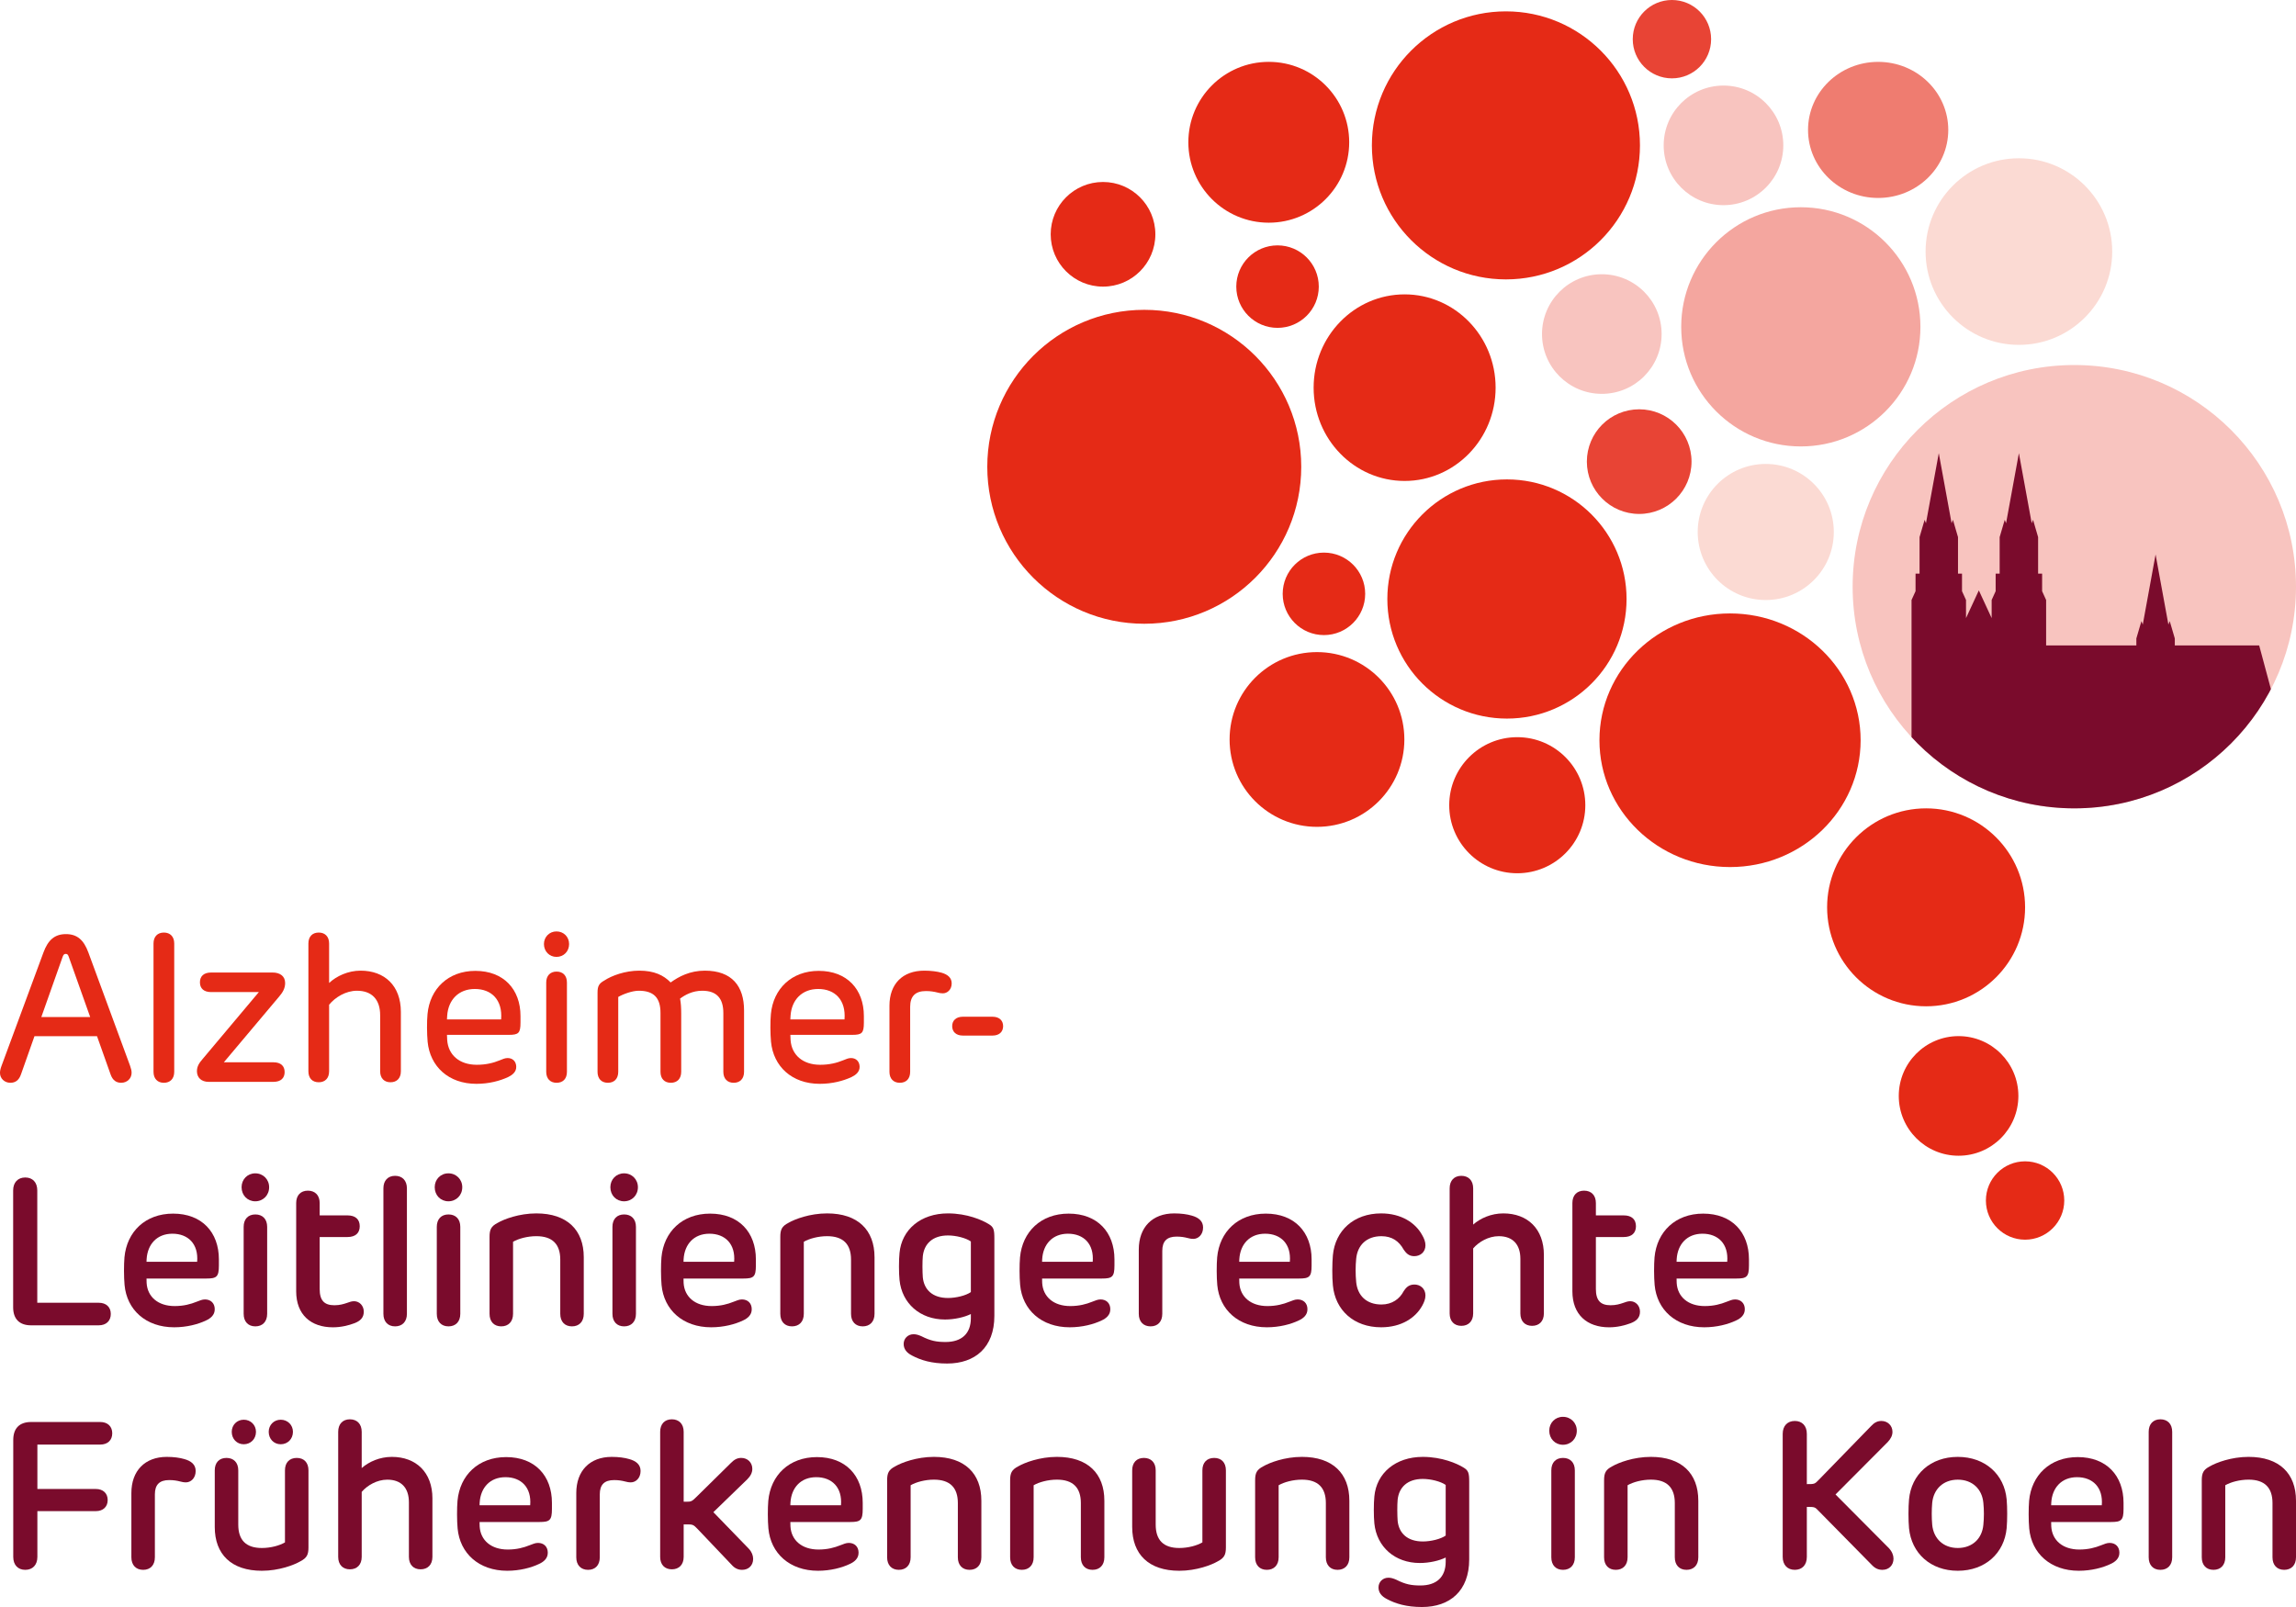 <?xml version="1.0" encoding="UTF-8"?><svg id="Ebene_2_Kopie" xmlns="http://www.w3.org/2000/svg" xmlns:xlink="http://www.w3.org/1999/xlink" viewBox="0 0 290 203"><defs><style>.cls-1{clip-path:url(#clippath);}.cls-2{fill:none;}.cls-2,.cls-3,.cls-4,.cls-5,.cls-6,.cls-7,.cls-8,.cls-9{stroke-width:0px;}.cls-3{fill:#f4a69f;}.cls-4{fill:#f8c4bf;}.cls-5{fill:#7a0b2c;}.cls-6{fill:#ef7c70;}.cls-7{fill:#e52a16;}.cls-8{fill:#e84435;}.cls-9{fill:#fbdad3;}</style><clipPath id="clippath"><path class="cls-2" d="m234,74.114c0,15.463,12.535,27.999,28,27.999,15.463,0,27.999-12.535,27.999-27.999s-12.536-28.002-27.999-28.002c-15.465,0-28,12.539-28,28.002"/></clipPath></defs><path class="cls-7" d="m243.279,127.118c6.905,0,12.503-5.599,12.503-12.503,0-6.906-5.598-12.501-12.503-12.501-6.905,0-12.503,5.596-12.503,12.501,0,6.904,5.598,12.503,12.503,12.503"/><path class="cls-7" d="m247.381,145.995c4.172,0,7.553-3.382,7.553-7.553,0-4.173-3.381-7.557-7.553-7.557-4.172,0-7.554,3.383-7.554,7.557,0,4.171,3.382,7.553,7.554,7.553"/><path class="cls-7" d="m255.781,156.6c2.733,0,4.949-2.217,4.949-4.948,0-2.735-2.216-4.951-4.949-4.951-2.733,0-4.949,2.216-4.949,4.951,0,2.731,2.216,4.948,4.949,4.948"/><path class="cls-3" d="m227.455,56.394c8.343,0,15.107-6.764,15.107-15.106,0-8.346-6.764-15.109-15.107-15.109-8.343,0-15.107,6.763-15.107,15.109,0,8.343,6.764,15.106,15.107,15.106"/><path class="cls-7" d="m218.515,109.529c9.109,0,16.494-7.172,16.494-16.019,0-8.847-7.385-16.02-16.494-16.02-9.109,0-16.494,7.173-16.494,16.02,0,8.847,7.385,16.019,16.494,16.019"/><path class="cls-7" d="m190.338,90.773c8.343,0,15.107-6.764,15.107-15.106,0-8.344-6.764-15.107-15.107-15.107-8.343,0-15.107,6.763-15.107,15.107,0,8.343,6.764,15.106,15.107,15.106"/><path class="cls-7" d="m166.343,104.449c6.096,0,11.037-4.941,11.037-11.036,0-6.097-4.941-11.039-11.037-11.039-6.096,0-11.037,4.942-11.037,11.039,0,6.095,4.941,11.036,11.037,11.036"/><path class="cls-7" d="m191.641,110.312c4.748,0,8.595-3.851,8.595-8.595,0-4.748-3.848-8.596-8.595-8.596-4.748,0-8.595,3.848-8.595,8.596,0,4.745,3.848,8.595,8.595,8.595"/><path class="cls-9" d="m223.027,75.797c4.748,0,8.595-3.847,8.595-8.595,0-4.745-3.848-8.596-8.595-8.596-4.748,0-8.595,3.851-8.595,8.596,0,4.748,3.848,8.595,8.595,8.595"/><path class="cls-7" d="m167.222,80.226c2.877,0,5.21-2.333,5.21-5.21s-2.332-5.21-5.21-5.21c-2.877,0-5.21,2.333-5.21,5.21s2.332,5.21,5.21,5.21"/><path class="cls-7" d="m177.413,60.755c6.347,0,11.493-5.276,11.493-11.785,0-6.508-5.146-11.785-11.493-11.785-6.347,0-11.493,5.277-11.493,11.785,0,6.509,5.146,11.785,11.493,11.785"/><path class="cls-7" d="m161.361,41.416c2.877,0,5.21-2.333,5.21-5.21s-2.332-5.21-5.21-5.21c-2.877,0-5.21,2.333-5.21,5.21s2.332,5.21,5.21,5.21"/><path class="cls-7" d="m139.319,36.207c3.65,0,6.61-2.961,6.61-6.61,0-3.651-2.96-6.609-6.61-6.609s-6.61,2.958-6.61,6.609c0,3.649,2.96,6.61,6.61,6.61"/><path class="cls-7" d="m144.528,78.794c10.95,0,19.828-8.878,19.828-19.828,0-10.951-8.878-19.828-19.828-19.828s-19.828,8.877-19.828,19.828c0,10.95,8.878,19.828,19.828,19.828"/><path class="cls-7" d="m160.254,28.132c5.61,0,10.158-4.55,10.158-10.158,0-5.61-4.548-10.16-10.158-10.16-5.61,0-10.158,4.55-10.158,10.16,0,5.608,4.548,10.158,10.158,10.158"/><path class="cls-7" d="m190.208,35.294c9.351,0,16.93-7.579,16.93-16.93,0-9.349-7.579-16.929-16.93-16.929-9.351,0-16.93,7.58-16.93,16.929,0,9.352,7.579,16.93,16.93,16.93"/><path class="cls-8" d="m207.041,64.923c3.65,0,6.61-2.961,6.61-6.61,0-3.651-2.96-6.609-6.61-6.609-3.65,0-6.61,2.958-6.61,6.609,0,3.649,2.96,6.61,6.61,6.61"/><path class="cls-4" d="m202.32,49.752c4.172,0,7.553-3.382,7.553-7.557,0-4.17-3.381-7.553-7.553-7.553-4.172,0-7.554,3.383-7.554,7.553,0,4.174,3.382,7.557,7.554,7.557"/><path class="cls-4" d="m217.688,25.917c4.172,0,7.554-3.382,7.554-7.553,0-4.172-3.382-7.555-7.554-7.555-4.172,0-7.554,3.383-7.554,7.555,0,4.171,3.382,7.553,7.554,7.553"/><path class="cls-8" d="m211.176,9.898c2.733,0,4.949-2.215,4.949-4.948s-2.216-4.951-4.949-4.951c-2.733,0-4.949,2.218-4.949,4.951s2.216,4.948,4.949,4.948"/><path class="cls-6" d="m237.223,25.006c4.891,0,8.856-3.847,8.856-8.595,0-4.747-3.965-8.596-8.856-8.596-4.891,0-8.856,3.85-8.856,8.596,0,4.748,3.965,8.595,8.856,8.595"/><path class="cls-9" d="m255,43.565c6.509,0,11.786-5.276,11.786-11.785,0-6.51-5.277-11.787-11.786-11.787-6.509,0-11.786,5.277-11.786,11.787,0,6.509,5.277,11.785,11.786,11.785"/><path class="cls-4" d="m262,102.112c15.464,0,28-12.535,28-27.999s-12.536-28.002-28-28.002c-15.464,0-28,12.539-28,28.002s12.536,27.999,28,27.999"/><g class="cls-1"><polygon class="cls-5" points="241.44 81.536 241.44 75.793 241.946 74.681 241.946 72.46 242.453 72.46 242.453 67.848 243.094 65.66 243.262 66.098 244.881 57.245 246.499 66.098 246.668 65.66 247.309 67.848 247.309 72.46 247.815 72.46 247.815 74.681 248.321 75.793 248.321 78.081 249.94 74.581 251.559 78.081 251.559 75.793 252.064 74.681 252.064 72.46 252.57 72.46 252.57 67.848 253.212 65.66 253.38 66.098 254.999 57.245 256.618 66.098 256.787 65.66 257.427 67.848 257.427 72.46 257.933 72.46 257.933 74.681 258.439 75.793 258.439 81.536 269.836 81.536 269.836 80.649 270.477 78.461 270.646 78.898 272.264 70.046 273.883 78.898 274.052 78.461 274.692 80.649 274.692 81.536 285.35 81.536 288.564 93.502 288.564 106.178 241.44 106.178 241.44 81.536"/></g><path class="cls-7" d="m.196,134.634l5.284-14.294c.588-1.622,1.451-2.341,2.851-2.341,1.399,0,2.249.719,2.838,2.341l5.257,14.281c.144.405.196.641.196.903,0,.693-.549,1.255-1.321,1.255-.601,0-1.072-.301-1.334-1.059l-1.714-4.827h-7.899l-1.7,4.813c-.262.772-.732,1.073-1.347,1.073-.758,0-1.308-.563-1.308-1.242,0-.196.026-.446.196-.903Zm11.195-6.159l-2.707-7.612c-.092-.274-.183-.365-.379-.365s-.288.091-.392.365l-2.694,7.612h6.173Z"/><path class="cls-7" d="m19.39,135.393v-16.204c0-.876.51-1.386,1.308-1.386.797,0,1.308.51,1.308,1.386v16.204c0,.876-.51,1.387-1.308,1.387-.798,0-1.308-.511-1.308-1.387Z"/><path class="cls-7" d="m35.952,135.419c0,.772-.484,1.242-1.413,1.242h-8.2c-.877,0-1.465-.51-1.465-1.347,0-.655.34-1.099.745-1.57l7.075-8.422h-6.029c-.929,0-1.413-.471-1.413-1.229,0-.772.484-1.242,1.413-1.242h7.768c.929,0,1.582.458,1.582,1.321,0,.694-.314,1.19-.732,1.687l-7.01,8.331h6.264c.929,0,1.413.471,1.413,1.229Z"/><path class="cls-7" d="m50.632,127.834v7.494c0,.876-.51,1.386-1.308,1.386s-1.308-.51-1.308-1.386v-7.088c0-1.936-1.007-3.087-2.929-3.087-1.412,0-2.746.824-3.518,1.765v8.41c0,.876-.51,1.386-1.308,1.386-.81,0-1.308-.51-1.308-1.386v-16.139c0-.876.497-1.386,1.308-1.386.798,0,1.308.51,1.308,1.386v4.983c.942-.876,2.393-1.556,3.976-1.556,3.034,0,5.088,1.896,5.088,5.218Z"/><path class="cls-7" d="m54.011,131.587c-.092-.981-.105-2.55-.013-3.492.301-3.191,2.616-5.453,6.042-5.453,3.57,0,5.702,2.328,5.702,5.702v.824c0,1.348-.248,1.557-1.491,1.557h-7.795l.027.654c.131,1.883,1.543,3.126,3.74,3.126,1.164,0,2.092-.235,2.89-.563.405-.157.654-.287,1.007-.287.628,0,1.072.418,1.085,1.098.013.654-.497,1.046-1.007,1.295-1.059.497-2.458.863-4.028.863-3.505,0-5.859-2.184-6.16-5.322Zm9.285-2.812c.196-2.458-1.203-3.845-3.322-3.845-2.04,0-3.348,1.36-3.492,3.361-.013.157-.013.327-.027.484h6.84Z"/><path class="cls-7" d="m71.881,119.255c0,.928-.68,1.622-1.596,1.622-.889,0-1.582-.694-1.582-1.622,0-.903.693-1.596,1.582-1.596.916,0,1.596.693,1.596,1.596Zm-2.89,4.865c0-.876.51-1.387,1.308-1.387.811,0,1.308.511,1.308,1.387v11.273c0,.876-.497,1.387-1.308,1.387-.797,0-1.308-.511-1.308-1.387v-11.273Z"/><path class="cls-7" d="m75.474,135.393v-10.005c0-.798.17-1.15.863-1.53.929-.615,2.629-1.242,4.407-1.242,1.883,0,3.074.576,3.963,1.491,1.033-.746,2.433-1.491,4.316-1.491,3.439,0,4.956,1.974,4.956,5.022v7.755c0,.876-.51,1.387-1.308,1.387-.797,0-1.308-.511-1.308-1.387v-7.429c0-1.83-.824-2.811-2.668-2.811-1.216,0-2.171.524-2.798.994.105.523.144,1.176.144,1.844v7.402c0,.876-.51,1.387-1.308,1.387-.811,0-1.308-.511-1.308-1.387v-7.442c0-1.922-.863-2.798-2.746-2.798-.811,0-1.962.418-2.59.785v9.455c0,.876-.51,1.387-1.308,1.387-.811,0-1.308-.511-1.308-1.387Z"/><path class="cls-7" d="m97.382,131.587c-.092-.981-.105-2.55-.013-3.492.301-3.191,2.616-5.453,6.042-5.453,3.57,0,5.702,2.328,5.702,5.702v.824c0,1.348-.248,1.557-1.491,1.557h-7.795l.027.654c.131,1.883,1.543,3.126,3.74,3.126,1.164,0,2.092-.235,2.89-.563.405-.157.654-.287,1.007-.287.628,0,1.072.418,1.085,1.098.013.654-.497,1.046-1.007,1.295-1.059.497-2.458.863-4.028.863-3.505,0-5.859-2.184-6.16-5.322Zm9.285-2.812c.196-2.458-1.203-3.845-3.322-3.845-2.04,0-3.348,1.36-3.492,3.361-.014.157-.014.327-.027.484h6.84Z"/><path class="cls-7" d="m112.344,135.393v-8.344c0-2.759,1.661-4.433,4.394-4.433.889,0,1.634.104,2.197.261.758.222,1.269.628,1.269,1.348,0,.797-.563,1.255-1.112,1.255-.261,0-.445-.04-.641-.092-.471-.117-.916-.196-1.504-.196-1.334,0-1.988.654-1.988,1.988v8.213c0,.876-.497,1.387-1.308,1.387-.797,0-1.308-.511-1.308-1.387Z"/><path class="cls-7" d="m120.267,129.625c0-.719.497-1.189,1.347-1.189h3.753c.837,0,1.334.471,1.334,1.189,0,.72-.497,1.19-1.334,1.19h-3.753c-.851,0-1.347-.471-1.347-1.19Z"/><path class="cls-5" d="m13.994,165.979c0,.876-.576,1.439-1.53,1.439H3.924c-1.465,0-2.263-.798-2.263-2.276v-14.764c0-1.02.602-1.635,1.53-1.635s1.517.615,1.517,1.635v14.189h7.755c.955,0,1.53.55,1.53,1.413Z"/><path class="cls-5" d="m15.733,162.318c-.092-.981-.092-2.577-.013-3.492.301-3.23,2.629-5.519,6.147-5.519,3.622,0,5.78,2.341,5.78,5.78v.772c0,1.439-.288,1.648-1.582,1.648h-7.559c0,.183,0,.379.013.562.105,1.753,1.452,2.916,3.544,2.916,1.151,0,2.027-.248,2.746-.536.432-.157.706-.301,1.085-.301.706,0,1.229.459,1.229,1.229.013.746-.549,1.177-1.098,1.426-1.007.484-2.446.863-4.028.863-3.57,0-5.977-2.197-6.264-5.348Zm9.168-2.929c.183-2.25-1.138-3.544-3.126-3.544-1.936,0-3.139,1.308-3.256,3.217,0,.105-.013.222-.013.327h6.395Z"/><path class="cls-5" d="m33.993,149.972c0,1.02-.759,1.778-1.753,1.778-.981,0-1.727-.758-1.727-1.778,0-.994.746-1.753,1.727-1.753.994,0,1.753.759,1.753,1.753Zm-3.217,5.009c0-.994.575-1.57,1.478-1.57s1.491.576,1.491,1.57v10.985c0,.994-.588,1.583-1.491,1.583s-1.478-.589-1.478-1.583v-10.985Z"/><path class="cls-5" d="m40.377,151.973v1.557h3.518c1.02,0,1.543.523,1.543,1.373,0,.837-.523,1.361-1.543,1.361h-3.518v6.565c0,1.426.563,2.053,1.857,2.053.693,0,1.177-.157,1.569-.288.314-.104.576-.222.916-.222.667,0,1.229.55,1.229,1.322,0,.771-.458,1.176-1.164,1.452-.758.287-1.713.523-2.733.523-2.772,0-4.642-1.582-4.642-4.551v-11.142c0-.994.576-1.569,1.478-1.569.903,0,1.491.575,1.491,1.569Z"/><path class="cls-5" d="m48.427,165.966v-15.851c0-.993.576-1.582,1.478-1.582.903,0,1.491.589,1.491,1.582v15.851c0,.994-.589,1.583-1.491,1.583-.902,0-1.478-.589-1.478-1.583Z"/><path class="cls-5" d="m58.387,149.972c0,1.02-.759,1.778-1.753,1.778-.981,0-1.727-.758-1.727-1.778,0-.994.745-1.753,1.727-1.753.994,0,1.753.759,1.753,1.753Zm-3.217,5.009c0-.994.575-1.57,1.478-1.57s1.491.576,1.491,1.57v10.985c0,.994-.588,1.583-1.491,1.583s-1.478-.589-1.478-1.583v-10.985Z"/><path class="cls-5" d="m73.734,158.813v7.153c0,.994-.589,1.583-1.491,1.583-.903,0-1.478-.589-1.478-1.583v-6.853c0-1.935-.981-2.956-3.021-2.956-1.138,0-2.263.314-2.942.707v9.102c0,.994-.589,1.583-1.491,1.583-.902,0-1.478-.589-1.478-1.583v-9.717c0-.929.196-1.348,1.033-1.779.784-.458,2.694-1.19,4.878-1.19,3.884,0,5.99,2.092,5.99,5.533Z"/><path class="cls-5" d="m80.573,149.972c0,1.02-.759,1.778-1.753,1.778-.981,0-1.727-.758-1.727-1.778,0-.994.746-1.753,1.727-1.753.994,0,1.753.759,1.753,1.753Zm-3.217,5.009c0-.994.575-1.57,1.478-1.57s1.491.576,1.491,1.57v10.985c0,.994-.588,1.583-1.491,1.583s-1.478-.589-1.478-1.583v-10.985Z"/><path class="cls-5" d="m83.559,162.318c-.092-.981-.092-2.577-.013-3.492.301-3.23,2.629-5.519,6.147-5.519,3.622,0,5.78,2.341,5.78,5.78v.772c0,1.439-.288,1.648-1.582,1.648h-7.559c0,.183,0,.379.013.562.105,1.753,1.452,2.916,3.544,2.916,1.151,0,2.027-.248,2.746-.536.432-.157.706-.301,1.085-.301.706,0,1.229.459,1.229,1.229.013.746-.549,1.177-1.098,1.426-1.007.484-2.446.863-4.028.863-3.57,0-5.977-2.197-6.264-5.348Zm9.168-2.929c.183-2.25-1.138-3.544-3.126-3.544-1.936,0-3.139,1.308-3.256,3.217,0,.105-.013.222-.013.327h6.395Z"/><path class="cls-5" d="m110.459,158.813v7.153c0,.994-.589,1.583-1.491,1.583-.903,0-1.478-.589-1.478-1.583v-6.853c0-1.935-.981-2.956-3.021-2.956-1.138,0-2.263.314-2.943.707v9.102c0,.994-.588,1.583-1.491,1.583-.902,0-1.478-.589-1.478-1.583v-9.717c0-.929.196-1.348,1.033-1.779.785-.458,2.694-1.19,4.878-1.19,3.884,0,5.99,2.092,5.99,5.533Z"/><path class="cls-5" d="m115.198,171.236c-.667-.339-1.059-.811-1.059-1.465,0-.693.536-1.229,1.255-1.229.353,0,.641.105.981.249,1.177.601,1.936.732,3.06.732,2.014,0,3.191-1.046,3.191-3.008v-.524c-.811.405-2.079.693-3.269.693-3.152,0-5.44-2.039-5.741-4.995-.092-.877-.092-2.511,0-3.414.274-2.942,2.668-4.996,6.12-4.996,2.433,0,4.329.85,5.101,1.322.68.392.758.719.758,1.883v9.743c0,3.989-2.445,6.016-5.964,6.016-1.962,0-3.321-.418-4.433-1.007Zm4.538-7.271c1.007,0,2.263-.301,2.89-.746v-6.396c-.628-.445-1.883-.758-2.89-.758-1.948,0-3.008,1.059-3.178,2.615-.066.681-.053,2.001,0,2.681.157,1.556,1.229,2.603,3.178,2.603Z"/><path class="cls-5" d="m128.849,162.318c-.092-.981-.092-2.577-.013-3.492.301-3.23,2.629-5.519,6.147-5.519,3.623,0,5.78,2.341,5.78,5.78v.772c0,1.439-.288,1.648-1.582,1.648h-7.559c0,.183,0,.379.013.562.105,1.753,1.452,2.916,3.544,2.916,1.151,0,2.027-.248,2.746-.536.432-.157.706-.301,1.085-.301.706,0,1.229.459,1.229,1.229.013.746-.549,1.177-1.098,1.426-1.007.484-2.446.863-4.028.863-3.57,0-5.977-2.197-6.264-5.348Zm9.168-2.929c.183-2.25-1.138-3.544-3.126-3.544-1.935,0-3.139,1.308-3.256,3.217,0,.105-.013.222-.013.327h6.395Z"/><path class="cls-5" d="m143.836,165.966v-8.122c0-2.811,1.713-4.564,4.472-4.564.877,0,1.635.105,2.211.275.85.235,1.438.68,1.438,1.504,0,.915-.614,1.439-1.229,1.439-.288,0-.497-.052-.706-.105-.445-.117-.863-.183-1.413-.183-1.229,0-1.805.589-1.805,1.805v7.951c0,.994-.575,1.583-1.478,1.583s-1.491-.589-1.491-1.583Z"/><path class="cls-5" d="m153.749,162.318c-.092-.981-.092-2.577-.013-3.492.301-3.23,2.629-5.519,6.147-5.519,3.623,0,5.781,2.341,5.781,5.78v.772c0,1.439-.288,1.648-1.583,1.648h-7.559c0,.183,0,.379.013.562.105,1.753,1.452,2.916,3.544,2.916,1.151,0,2.027-.248,2.746-.536.432-.157.707-.301,1.085-.301.707,0,1.229.459,1.229,1.229.013.746-.549,1.177-1.098,1.426-1.007.484-2.446.863-4.028.863-3.57,0-5.977-2.197-6.264-5.348Zm9.168-2.929c.183-2.25-1.138-3.544-3.126-3.544-1.935,0-3.139,1.308-3.256,3.217,0,.105-.013.222-.013.327h6.396Z"/><path class="cls-5" d="m171.293,161.925c.156,1.713,1.282,2.863,3.191,2.863,1.347,0,2.302-.706,2.811-1.687.222-.313.524-.81,1.296-.837.811-.026,1.452.537,1.452,1.374,0,.458-.17.876-.418,1.321-.837,1.504-2.603,2.707-5.179,2.707-3.466,0-5.807-2.184-6.095-5.296-.104-1.02-.091-2.759,0-3.792.288-3.113,2.629-5.297,6.095-5.297,2.576,0,4.342,1.216,5.165,2.707.262.446.433.877.433,1.322,0,.85-.641,1.386-1.452,1.373-.733-.013-1.046-.484-1.296-.824-.575-1.046-1.452-1.7-2.811-1.7-1.896,0-3.035,1.151-3.191,2.864-.092.928-.092,1.974,0,2.903Z"/><path class="cls-5" d="m195.003,158.525v7.389c0,.981-.588,1.569-1.491,1.569-.902,0-1.478-.588-1.478-1.569v-6.892c0-1.805-.941-2.864-2.733-2.864-1.295,0-2.524.72-3.23,1.544v8.213c0,.981-.589,1.569-1.492,1.569-.902,0-1.478-.588-1.478-1.569v-15.799c0-.993.576-1.582,1.478-1.582.903,0,1.492.589,1.492,1.582v4.577c.902-.798,2.275-1.413,3.806-1.413,3.073,0,5.126,1.962,5.126,5.245Z"/><path class="cls-5" d="m201.571,151.973v1.557h3.518c1.02,0,1.543.523,1.543,1.373,0,.837-.523,1.361-1.543,1.361h-3.518v6.565c0,1.426.563,2.053,1.857,2.053.693,0,1.177-.157,1.57-.288.313-.104.575-.222.915-.222.667,0,1.229.55,1.229,1.322,0,.771-.458,1.176-1.164,1.452-.758.287-1.713.523-2.733.523-2.772,0-4.642-1.582-4.642-4.551v-11.142c0-.994.576-1.569,1.478-1.569s1.491.575,1.491,1.569Z"/><path class="cls-5" d="m208.991,162.318c-.091-.981-.091-2.577-.013-3.492.301-3.23,2.629-5.519,6.146-5.519,3.623,0,5.781,2.341,5.781,5.78v.772c0,1.439-.287,1.648-1.582,1.648h-7.56c0,.183,0,.379.013.562.105,1.753,1.452,2.916,3.544,2.916,1.151,0,2.027-.248,2.747-.536.432-.157.706-.301,1.085-.301.706,0,1.229.459,1.229,1.229.013.746-.55,1.177-1.099,1.426-1.007.484-2.445.863-4.028.863-3.57,0-5.976-2.197-6.264-5.348Zm9.168-2.929c.183-2.25-1.138-3.544-3.126-3.544-1.935,0-3.139,1.308-3.257,3.217,0,.105-.013.222-.013.327h6.396Z"/><path class="cls-5" d="m4.721,188.091h7.376c.929,0,1.504.549,1.504,1.399,0,.851-.575,1.4-1.504,1.4h-7.376v5.781c0,1.02-.601,1.635-1.53,1.635s-1.517-.615-1.517-1.635v-14.765c0-1.478.785-2.276,2.263-2.276h8.723c.942,0,1.517.563,1.517,1.426,0,.876-.576,1.426-1.517,1.426h-7.938v5.611Z"/><path class="cls-5" d="m16.594,196.723v-8.122c0-2.811,1.713-4.564,4.472-4.564.877,0,1.635.105,2.211.275.85.235,1.438.68,1.438,1.504,0,.915-.614,1.439-1.229,1.439-.288,0-.497-.052-.706-.105-.445-.117-.863-.183-1.413-.183-1.229,0-1.805.589-1.805,1.805v7.951c0,.994-.575,1.583-1.478,1.583s-1.491-.589-1.491-1.583Z"/><path class="cls-5" d="m27.126,192.891v-7.153c0-.994.576-1.57,1.478-1.57.902,0,1.491.576,1.491,1.57v6.852c0,1.936.955,2.956,2.982,2.956,1.138,0,2.237-.313,2.916-.706v-9.102c0-.994.576-1.57,1.491-1.57.902,0,1.478.576,1.478,1.57v9.73c0,.915-.196,1.334-1.033,1.766-.785.458-2.681,1.189-4.852,1.189-3.871,0-5.951-2.092-5.951-5.532Zm3.662-13.549c.876,0,1.543.667,1.543,1.53,0,.903-.667,1.57-1.543,1.57-.864,0-1.517-.667-1.517-1.57,0-.863.654-1.53,1.517-1.53Zm4.669,0c.876,0,1.543.667,1.543,1.53,0,.903-.667,1.57-1.543,1.57-.863,0-1.517-.667-1.517-1.57,0-.863.654-1.53,1.517-1.53Z"/><path class="cls-5" d="m54.617,189.282v7.389c0,.981-.589,1.569-1.491,1.569-.902,0-1.478-.588-1.478-1.569v-6.892c0-1.805-.942-2.864-2.733-2.864-1.295,0-2.524.72-3.23,1.544v8.213c0,.981-.588,1.569-1.491,1.569s-1.478-.588-1.478-1.569v-15.799c0-.993.575-1.582,1.478-1.582s1.491.589,1.491,1.582v4.577c.903-.798,2.276-1.413,3.806-1.413,3.073,0,5.127,1.962,5.127,5.245Z"/><path class="cls-5" d="m57.799,193.074c-.092-.981-.092-2.577-.013-3.492.301-3.23,2.629-5.519,6.147-5.519,3.623,0,5.78,2.341,5.78,5.78v.772c0,1.439-.288,1.648-1.582,1.648h-7.559c0,.183,0,.379.013.562.105,1.753,1.452,2.916,3.544,2.916,1.151,0,2.027-.248,2.746-.536.432-.157.706-.301,1.085-.301.706,0,1.229.459,1.229,1.229.013.746-.549,1.177-1.098,1.426-1.007.484-2.446.863-4.028.863-3.57,0-5.977-2.197-6.264-5.348Zm9.168-2.929c.183-2.25-1.138-3.544-3.126-3.544-1.935,0-3.139,1.308-3.256,3.217,0,.105-.013.222-.013.327h6.395Z"/><path class="cls-5" d="m72.788,196.723v-8.122c0-2.811,1.713-4.564,4.473-4.564.876,0,1.634.105,2.21.275.85.235,1.438.68,1.438,1.504,0,.915-.615,1.439-1.229,1.439-.288,0-.497-.052-.706-.105-.445-.117-.863-.183-1.413-.183-1.229,0-1.805.589-1.805,1.805v7.951c0,.994-.575,1.583-1.478,1.583s-1.491-.589-1.491-1.583Z"/><path class="cls-5" d="m95.127,196.919c0,.837-.575,1.387-1.399,1.387-.484,0-.929-.183-1.347-.668l-4.264-4.485c-.549-.576-.628-.589-1.399-.589h-.366v4.107c0,.981-.588,1.569-1.491,1.569s-1.478-.588-1.478-1.569v-15.799c0-.993.575-1.582,1.478-1.582s1.491.589,1.491,1.582v8.828h.34c.601,0,.693-.027,1.282-.615l4.342-4.277c.432-.445.824-.641,1.308-.641.811,0,1.399.589,1.399,1.387,0,.471-.222.902-.628,1.308l-4.29,4.159,4.473,4.616c.392.418.549.876.549,1.282Z"/><path class="cls-5" d="m97.053,193.074c-.092-.981-.092-2.577-.013-3.492.301-3.23,2.629-5.519,6.147-5.519,3.623,0,5.78,2.341,5.78,5.78v.772c0,1.439-.288,1.648-1.582,1.648h-7.559c0,.183,0,.379.013.562.105,1.753,1.452,2.916,3.544,2.916,1.151,0,2.027-.248,2.746-.536.432-.157.706-.301,1.085-.301.706,0,1.229.459,1.229,1.229.013.746-.549,1.177-1.098,1.426-1.007.484-2.446.863-4.028.863-3.57,0-5.977-2.197-6.264-5.348Zm9.168-2.929c.183-2.25-1.138-3.544-3.126-3.544-1.935,0-3.139,1.308-3.256,3.217,0,.105-.013.222-.013.327h6.395Z"/><path class="cls-5" d="m123.952,189.569v7.153c0,.994-.589,1.583-1.491,1.583-.903,0-1.478-.589-1.478-1.583v-6.853c0-1.935-.981-2.956-3.021-2.956-1.138,0-2.263.314-2.943.707v9.102c0,.994-.588,1.583-1.491,1.583-.902,0-1.478-.589-1.478-1.583v-9.717c0-.929.196-1.348,1.033-1.779.785-.458,2.694-1.19,4.878-1.19,3.884,0,5.99,2.092,5.99,5.533Z"/><path class="cls-5" d="m139.488,189.569v7.153c0,.994-.589,1.583-1.491,1.583-.903,0-1.478-.589-1.478-1.583v-6.853c0-1.935-.981-2.956-3.021-2.956-1.138,0-2.263.314-2.943.707v9.102c0,.994-.588,1.583-1.491,1.583-.902,0-1.478-.589-1.478-1.583v-9.717c0-.929.196-1.348,1.033-1.779.785-.458,2.694-1.19,4.878-1.19,3.884,0,5.99,2.092,5.99,5.533Z"/><path class="cls-5" d="m143.003,192.891v-7.153c0-.994.575-1.57,1.478-1.57.902,0,1.491.576,1.491,1.57v6.852c0,1.936.955,2.956,2.982,2.956,1.138,0,2.237-.313,2.916-.706v-9.102c0-.994.576-1.57,1.491-1.57.903,0,1.478.576,1.478,1.57v9.73c0,.915-.196,1.334-1.033,1.766-.785.458-2.681,1.189-4.852,1.189-3.871,0-5.95-2.092-5.95-5.532Z"/><path class="cls-5" d="m170.433,189.569v7.153c0,.994-.589,1.583-1.491,1.583s-1.478-.589-1.478-1.583v-6.853c0-1.935-.981-2.956-3.021-2.956-1.138,0-2.263.314-2.942.707v9.102c0,.994-.589,1.583-1.492,1.583-.902,0-1.478-.589-1.478-1.583v-9.717c0-.929.196-1.348,1.033-1.779.784-.458,2.694-1.19,4.879-1.19,3.884,0,5.989,2.092,5.989,5.533Z"/><path class="cls-5" d="m175.173,201.993c-.667-.339-1.059-.811-1.059-1.465,0-.693.536-1.229,1.255-1.229.353,0,.641.105.981.249,1.176.601,1.935.732,3.06.732,2.014,0,3.191-1.046,3.191-3.008v-.524c-.81.405-2.079.693-3.269.693-3.152,0-5.44-2.039-5.742-4.995-.091-.877-.091-2.511,0-3.414.274-2.942,2.668-4.996,6.121-4.996,2.432,0,4.328.85,5.1,1.322.68.392.759.719.759,1.883v9.743c0,3.989-2.446,6.016-5.964,6.016-1.961,0-3.322-.418-4.433-1.007Zm4.538-7.271c1.006,0,2.262-.301,2.889-.746v-6.396c-.628-.445-1.883-.758-2.889-.758-1.949,0-3.009,1.059-3.179,2.615-.065.681-.052,2.001,0,2.681.157,1.556,1.229,2.603,3.179,2.603Z"/><path class="cls-5" d="m199.16,180.729c0,1.02-.759,1.778-1.753,1.778-.98,0-1.726-.758-1.726-1.778,0-.994.746-1.753,1.726-1.753.994,0,1.753.759,1.753,1.753Zm-3.218,5.009c0-.994.576-1.57,1.479-1.57.902,0,1.491.576,1.491,1.57v10.985c0,.994-.589,1.583-1.491,1.583-.903,0-1.479-.589-1.479-1.583v-10.985Z"/><path class="cls-5" d="m214.508,189.569v7.153c0,.994-.589,1.583-1.491,1.583s-1.478-.589-1.478-1.583v-6.853c0-1.935-.981-2.956-3.022-2.956-1.137,0-2.262.314-2.942.707v9.102c0,.994-.589,1.583-1.491,1.583s-1.478-.589-1.478-1.583v-9.717c0-.929.196-1.348,1.033-1.779.785-.458,2.694-1.19,4.878-1.19,3.885,0,5.99,2.092,5.99,5.533Z"/><path class="cls-5" d="m239.162,196.893c0,.837-.576,1.413-1.4,1.413-.51,0-.941-.183-1.373-.654l-6.67-6.775c-.484-.51-.497-.523-1.504-.523v6.316c0,1.02-.589,1.635-1.518,1.635-.928,0-1.53-.615-1.53-1.635v-15.536c0-1.02.602-1.635,1.53-1.635.929,0,1.518.615,1.518,1.635v6.343c.967,0,.993,0,1.517-.55l6.591-6.774c.418-.458.824-.654,1.309-.654.798,0,1.399.589,1.399,1.373,0,.459-.196.85-.588,1.282l-6.605,6.631,6.748,6.788c.418.458.576.915.576,1.321Z"/><path class="cls-5" d="m241.122,193.048c-.091-.994-.091-2.642,0-3.636.287-3.152,2.707-5.375,6.16-5.375,3.465,0,5.885,2.224,6.172,5.375.091.994.091,2.642,0,3.636-.3,3.152-2.707,5.374-6.172,5.374-3.453,0-5.846-2.223-6.16-5.374Zm6.16,2.497c1.843,0,3.073-1.189,3.23-2.929.091-.902.091-1.87,0-2.772-.157-1.739-1.387-2.929-3.23-2.929-1.831,0-3.061,1.19-3.231,2.929-.078.902-.078,1.87,0,2.772.17,1.74,1.4,2.929,3.231,2.929Z"/><path class="cls-5" d="m256.303,193.074c-.091-.981-.091-2.577-.013-3.492.301-3.23,2.629-5.519,6.146-5.519,3.623,0,5.781,2.341,5.781,5.78v.772c0,1.439-.287,1.648-1.582,1.648h-7.56c0,.183,0,.379.013.562.105,1.753,1.452,2.916,3.544,2.916,1.151,0,2.027-.248,2.747-.536.432-.157.706-.301,1.085-.301.706,0,1.229.459,1.229,1.229.013.746-.55,1.177-1.099,1.426-1.007.484-2.445.863-4.028.863-3.57,0-5.976-2.197-6.264-5.348Zm9.168-2.929c.183-2.25-1.138-3.544-3.126-3.544-1.935,0-3.139,1.308-3.257,3.217,0,.105-.013.222-.013.327h6.396Z"/><path class="cls-5" d="m271.394,196.723v-15.851c0-.993.575-1.582,1.478-1.582.902,0,1.491.589,1.491,1.582v15.851c0,.994-.589,1.583-1.491,1.583-.903,0-1.478-.589-1.478-1.583Z"/><path class="cls-5" d="m290,189.569v7.153c0,.994-.589,1.583-1.491,1.583-.903,0-1.478-.589-1.478-1.583v-6.853c0-1.935-.981-2.956-3.022-2.956-1.137,0-2.263.314-2.942.707v9.102c0,.994-.589,1.583-1.491,1.583s-1.478-.589-1.478-1.583v-9.717c0-.929.196-1.348,1.033-1.779.785-.458,2.694-1.19,4.878-1.19,3.885,0,5.99,2.092,5.99,5.533Z"/></svg>